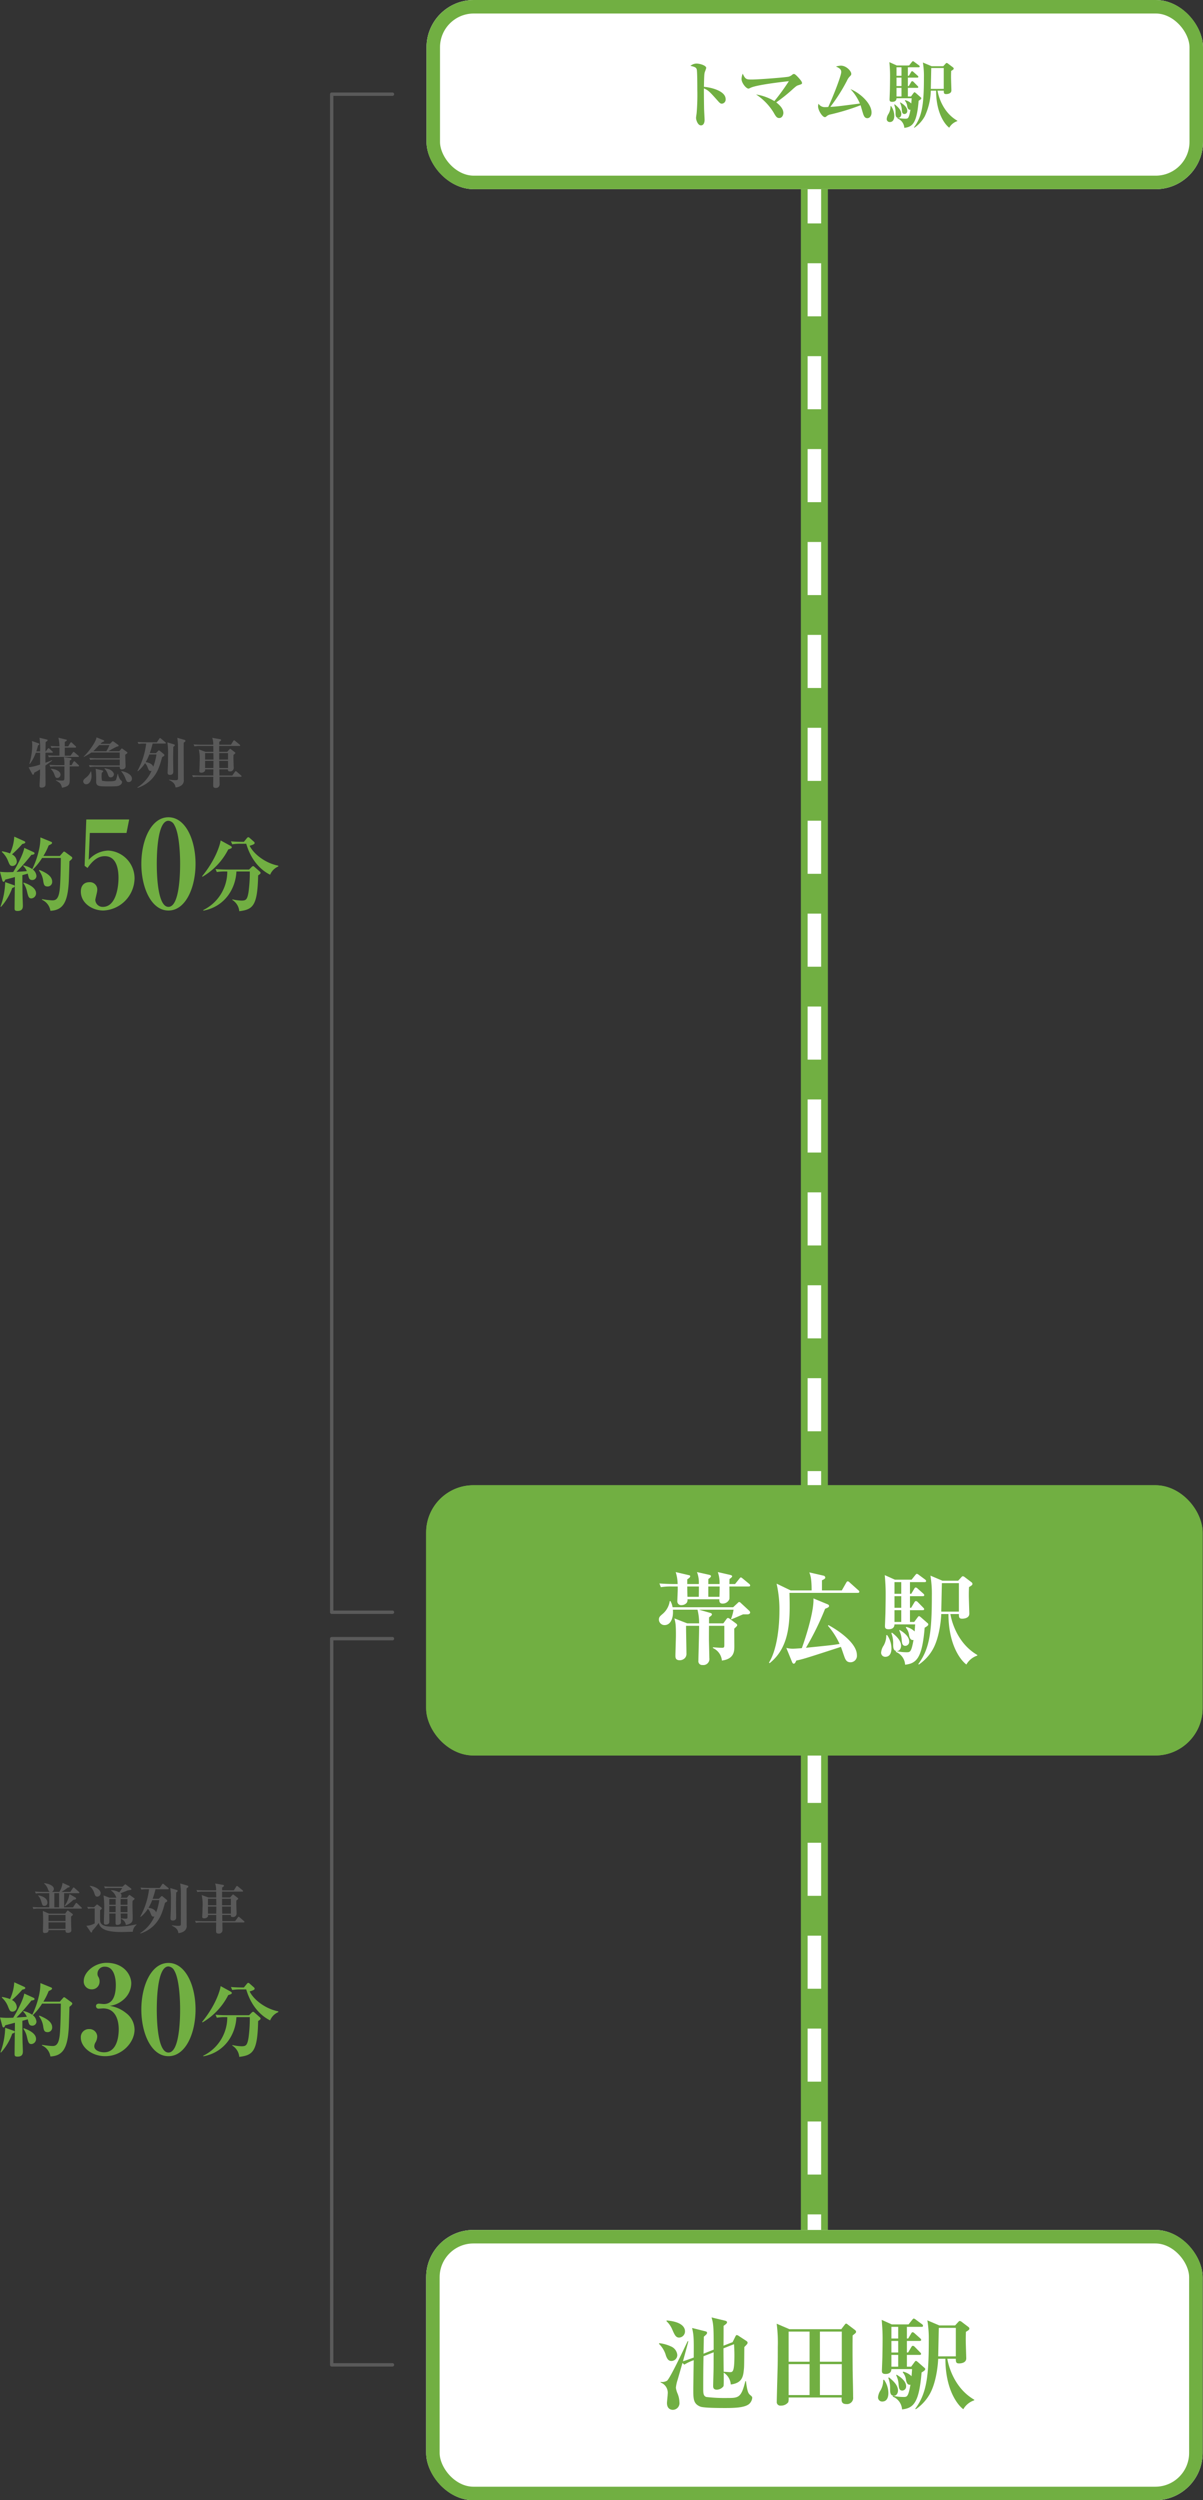 <svg xmlns="http://www.w3.org/2000/svg" width="356.334" height="740.096" viewBox="0 0 356.334 740.096">
  <rect x="0" y="0" width="356.334" height="740.096" fill="#333333" stroke="none"/>
  <g id="グループ_776" data-name="グループ 776" transform="translate(-1589.237 -130.17)">
    <g id="グループ_764" data-name="グループ 764">
      <line id="線_104" data-name="線 104" y2="660.346" transform="translate(1830.46 160.806)" fill="none" stroke="#71af42" stroke-miterlimit="10" stroke-width="8"/>
      <g id="グループ_763" data-name="グループ 763">
        <line id="線_105" data-name="線 105" y2="8" transform="translate(1830.46 160.806)" fill="none" stroke="#fff" stroke-miterlimit="10" stroke-width="4"/>
        <line id="線_106" data-name="線 106" y2="626.665" transform="translate(1830.46 180.593)" fill="none" stroke="#fff" stroke-miterlimit="10" stroke-width="4" stroke-dasharray="15.716 11.787"/>
        <line id="線_107" data-name="線 107" y2="8" transform="translate(1830.46 813.151)" fill="none" stroke="#fff" stroke-miterlimit="10" stroke-width="4"/>
      </g>
    </g>
    <g id="普通列車_約60分" data-name="普通列車 約60分" style="isolation: isolate">
      <g id="グループ_765" data-name="グループ 765" style="isolation: isolate">
        <path id="パス_1412" data-name="パス 1412" d="M1613.228,695.145H1600.87a7.759,7.759,0,0,0-1.728.112l-.256-.592c.752.063,1.52.1,2.272.1h2.673v-4.194h-2.24a8.97,8.97,0,0,0-1.745.113l-.256-.593c.752.064,1.52.1,2.289.1h2.112c-.3-.16-.384-.352-.576-.848a3.617,3.617,0,0,0-1.088-1.6v-.128c.848.048,2.865.577,2.865,1.712a.955.955,0,0,1-.592.865h2.224a6.359,6.359,0,0,0,.929-2.673l1.889.848c.128.064.224.144.224.273,0,.223-.192.239-.528.271a16.432,16.432,0,0,1-1.873,1.281h2.609l.737-1.1c.095-.144.16-.208.239-.208a.447.447,0,0,1,.272.16l1.265,1.121c.08.08.16.144.16.241,0,.175-.16.175-.24.175h-4.274v4.194h2.625l.737-1.1c.063-.1.143-.208.256-.208.1,0,.16.048.272.16l1.2,1.12c.08.081.16.145.16.241C1613.483,695.129,1613.323,695.145,1613.228,695.145Zm-10.853-.816c-.528,0-.561-.129-.944-1.377a3.94,3.94,0,0,0-.9-1.648l.08-.1c.737.177,2.673.625,2.673,2.178A.9.9,0,0,1,1602.375,694.329Zm7.907,3.169c.032,2.385.032,2.657.08,3.745,0,.08.016.257.016.337,0,.736-.9.736-1.057.736-.688,0-.688-.417-.672-.8h-5.042c.048.72-.592.848-1.1.848-.384,0-.544-.112-.544-.576s.048-2.466.048-2.882c0-1.424-.048-2.32-.08-3.073l1.824.8h4.8l.479-.689c.113-.16.193-.24.273-.24s.175.064.336.192l.912.7c.16.113.257.176.257.321C1610.811,697.05,1610.762,697.114,1610.282,697.5Zm-1.633-.48h-5.042v1.808h5.042Zm0,2.193h-5.042v1.921h5.042Zm-1.905-8.644h-1.408v4.194h1.408Zm4.242,1.969a18.742,18.742,0,0,1-2.481,1.937l-.128-.144a8.584,8.584,0,0,0,1.44-3.474l1.746.993c.095.064.223.16.223.3C1611.786,692.392,1611.515,692.44,1610.986,692.536Z" fill="#5a5a5a"/>
        <path id="パス_1413" data-name="パス 1413" d="M1628.571,702c-.512,0-2.8.08-3.265.08-4.771,0-6.387-.961-6.835-2.705a19.636,19.636,0,0,1-1.889,2.305c-.064.5-.176.544-.288.544s-.16-.064-.24-.193l-1.233-1.808a5.478,5.478,0,0,0,2.465-.7V695.1h-.464a7.069,7.069,0,0,0-1.472.112l-.273-.592c.736.08,1.7.1,2,.1l.721-.672c.048-.049.128-.129.176-.129a.451.451,0,0,1,.223.1l1.041.784c.113.1.144.143.144.24,0,.16-.08.272-.48.544-.016.273-.064,3.025.032,3.426.336,1.344,1.985,1.488,4.21,1.488a26.835,26.835,0,0,0,6.482-.7l.064.128A2.878,2.878,0,0,0,1628.571,702Zm-10.5-10.4c-.559,0-.672-.336-.912-1.057a4.421,4.421,0,0,0-1.328-2.033l.031-.111c1.249.1,3.186,1.007,3.186,2.176A1,1,0,0,1,1618.07,691.592Zm10.437,1.248c-.016.4-.032.593-.032,1.232s.064,3.362.064,3.906c0,1.216-.4,1.617-2.017,2.017a2.241,2.241,0,0,0-1.441-1.825l.032-.128c.225.017,1.137.08,1.3.08.576,0,.576-.1.576-.432v-1.1h-2.016c.015.336.08,2.432.08,2.64,0,.4-.448.737-1.089.737-.353,0-.5-.16-.5-.561,0-.448.015-2.417.015-2.816h-1.872c0,.4.032,2.144.016,2.5-.016.576-.544.784-1.04.784-.4,0-.576-.16-.576-.545,0-.672.1-3.649.1-4.257a28.877,28.877,0,0,0-.193-3.841l1.777.688h2.049c-.064-.08-.224-.5-.272-.576a3.364,3.364,0,0,0-1.345-1.537l.048-.113a5.077,5.077,0,0,1,2.4.641c.5-.7.561-.784.88-1.3h-3.377a9.058,9.058,0,0,0-1.728.113l-.273-.592c.977.095,2.114.095,2.289.095h3.154l.656-.592c.048-.048.112-.112.176-.112a.506.506,0,0,1,.24.128l1.393,1.057c.095.08.175.143.175.256,0,.192-.111.208-.992.336a1.544,1.544,0,0,0-.288.1c-.48.209-1.248.513-1.969.769a.9.9,0,0,1,.321.688.823.823,0,0,1-.273.641h1.858l.543-.656c.064-.08.128-.16.209-.16a.634.634,0,0,1,.24.111l1.184.833c.048.032.128.1.128.16C1629.115,692.376,1628.7,692.7,1628.507,692.84Zm-5.01-.544h-1.889v1.7h1.889Zm-1.889,2.081V696.2h1.872c0-.432.017-1.345.017-1.824Zm5.378-2.081h-2.033v1.7h2.033Zm0,2.081h-2.033c0,1.345,0,1.5.017,1.824h2.016Z" fill="#5a5a5a"/>
        <path id="パス_1414" data-name="パス 1414" d="M1638.984,689.415H1635.3c-.352,1.424-.688,2.368-.848,2.833h1.824l.624-.641c.129-.143.177-.175.273-.175a.437.437,0,0,1,.256.127l1.169.96a.443.443,0,0,1,.175.337c0,.176-.063.224-.656.56-.768,2.737-1.345,4.77-3.377,6.8a9.858,9.858,0,0,1-3.906,2.3l-.064-.129a11.014,11.014,0,0,0,4.21-4.929.565.565,0,0,1-.272.064c-.481,0-.608-.3-.912-1.1a3.2,3.2,0,0,0-.753-1.217,9.5,9.5,0,0,1-2.129,2.385l-.128-.08a21.937,21.937,0,0,0,2.594-8.1h-.529a8.073,8.073,0,0,0-1.729.111l-.271-.592c.976.081,2.112.1,2.289.1h3.409l.7-1.04c.08-.112.16-.208.256-.208.064,0,.112.032.272.16l1.28,1.057a.389.389,0,0,1,.161.239C1639.225,689.383,1639.081,689.415,1638.984,689.415Zm-4.673,3.217a14.221,14.221,0,0,1-1.073,2.273c1.761.24,2.161,1.088,2.241,1.361a16.629,16.629,0,0,0,.945-3.634Zm7.107-2.24c0,.5-.049,2.816-.049,3.1,0,.513.049,3.938.049,4.242,0,.24,0,.945-1.009.945-.528,0-.672-.273-.672-.609,0-.208.064-1.793.08-2.129.048-1.12.048-2.241.048-3.361a21.374,21.374,0,0,0-.192-3.522l1.856.561c.16.048.337.1.337.288C1641.866,690.023,1641.8,690.071,1641.418,690.392Zm3.089-1.249c-.032,1.745.015,9.4.015,10.948a1.793,1.793,0,0,1-.816,1.777,3.177,3.177,0,0,1-1.632.527c-.1-.864-.5-1.536-1.921-2.192l.033-.128a14.254,14.254,0,0,0,1.872.176c.656,0,.753-.16.753-.544,0-1.2.015-9.06,0-9.284a17.549,17.549,0,0,0-.208-2.721l2.112.608c.128.033.305.1.305.321C1645.02,688.774,1644.971,688.807,1644.507,689.143Z" fill="#5a5a5a"/>
        <path id="パス_1415" data-name="パス 1415" d="M1661.388,699.243h-6.276c0,.272.033,2.128.033,2.257a1.043,1.043,0,0,1-1.153,1.04c-.56,0-.752-.224-.752-.7,0-.673.016-1.889.031-2.593H1649a8.056,8.056,0,0,0-1.728.111l-.256-.591c.976.08,2.1.095,2.272.095h3.985l.017-1.824h-2.449c.015.319.015.4-.112.576a1.359,1.359,0,0,1-.976.416c-.48,0-.625-.192-.625-.448,0-.064.017-.144.017-.225.047-.752.08-2.128.08-2.528a13.713,13.713,0,0,0-.241-3.7l1.985.721h2.321l-.017-1.729h-3.857a9.3,9.3,0,0,0-1.728.112l-.256-.592c.96.1,2.1.1,2.272.1h3.554a5.75,5.75,0,0,0-.3-2.032l2.3.4c.128.016.32.081.32.272a.3.3,0,0,1-.144.24,3.372,3.372,0,0,0-.4.3v.815h3.474l.673-1.088c.015-.032.143-.208.256-.208.08,0,.143.033.288.161l1.344,1.1a.344.344,0,0,1,.161.256c0,.143-.129.16-.241.16h-5.97v1.729h2.369l.656-.721c.063-.079.16-.176.224-.176a.455.455,0,0,1,.208.112l1.2.929c.08.064.128.1.128.208s-.065.16-.544.544c-.017.32-.017.656-.017,1.185,0,.416.08,2.657.08,2.7a1.031,1.031,0,0,1-1.136,1.008c-.592,0-.592-.3-.577-.608h-2.545l.033,1.824h3.794l.784-1.088c.1-.128.16-.209.256-.209s.223.129.288.177l1.264,1.088c.08.08.161.145.161.24C1661.644,699.211,1661.5,699.243,1661.388,699.243Zm-8.1-7.012h-2.449v1.921h2.481Zm-2.449,2.306v2.112h2.449l.032-2.112Zm6.787-2.306h-2.609v1.921h2.609Zm0,2.306h-2.609l.047,2.112h2.562Z" fill="#5a5a5a"/>
      </g>
      <g id="グループ_766" data-name="グループ 766" style="isolation: isolate">
        <path id="パス_1416" data-name="パス 1416" d="M1609.807,724.226c-.024.936-.144,5.137-.192,6-.312,6-1.608,8.5-5.449,8.69a4.252,4.252,0,0,0-2.5-3.265l.048-.192a21.063,21.063,0,0,0,3,.36c.815,0,1.824-.095,2.183-2.976.265-2.016.336-7.248.361-9.576h-5.545a17.8,17.8,0,0,1-2.76,3.431,2.637,2.637,0,0,1,1.08,1.9,1.209,1.209,0,0,1-1.248,1.2c-.792,0-.96-.5-1.1-.985-.048-.143-.192-.767-.24-.912-.24.1-1.344.385-1.585.456,0,1.153.025,5.4.049,5.9,0,.48.1,2.616.1,3.049,0,.624,0,1.656-1.584,1.656-.841,0-.864-.361-.864-.769,0-1.464.095-7.944.095-9.264-1.895.5-2.424.648-2.856.744-.119.312-.264.648-.527.648-.217,0-.313-.312-.361-.456l-.672-2.5c.72.071,1.441.119,2.16.119.48,0,1.224-.023,1.752-.048,1.464-2.351,3.121-5.784,3.265-7.152l2.688,1.224c.264.12.36.24.36.384,0,.264-.312.409-.936.456a52.823,52.823,0,0,1-4.417,5.04c.481-.023,2.641-.191,3.073-.215a4.359,4.359,0,0,0-1.1-1.561l.119-.143a7.389,7.389,0,0,1,2.593,1.1,25.342,25.342,0,0,0,1.944-5.519,15.324,15.324,0,0,0,.456-3.866l3.121,1.273c.192.072.335.168.335.36,0,.24-.288.408-1.007.744a18.312,18.312,0,0,1-1.561,3.12h4.872l.912-1.032c.193-.24.241-.264.385-.264a.741.741,0,0,1,.336.168l1.8,1.32a.567.567,0,0,1,.264.408C1610.647,723.578,1610.095,723.986,1609.807,724.226Zm-16.946,7.921a16.9,16.9,0,0,1-3.312,5.592l-.168-.071a22.534,22.534,0,0,0,1.392-7.249l2.449.864c.12.048.383.12.383.336C1593.6,731.883,1593.294,732.027,1592.861,732.147Zm2.977-13.009a32.542,32.542,0,0,1-3.049,3.072,2.484,2.484,0,0,1,1.417,2.016,1.3,1.3,0,0,1-1.249,1.417c-.743,0-.863-.313-1.368-1.561a6.9,6.9,0,0,0-1.823-2.616l.095-.168a12.452,12.452,0,0,1,2.353.624,13.61,13.61,0,0,0,1.248-4.968l2.952,1.344c.144.072.312.168.312.336C1596.726,718.946,1596.317,719.018,1595.838,719.138Zm2.688,16.1c-.793,0-.936-.576-1.3-2.088a6.519,6.519,0,0,0-1.08-2.448l.121-.145c1.224.409,3.648,1.417,3.648,3.169A1.5,1.5,0,0,1,1598.526,735.243Zm4.777-3.528c-.961,0-1.08-.576-1.248-1.536a6.5,6.5,0,0,0-1.273-3.193l.12-.168c1.968.792,3.792,1.825,3.792,3.481A1.344,1.344,0,0,1,1603.3,731.715Z" fill="#71af42"/>
      </g>
      <g id="グループ_767" data-name="グループ 767" style="isolation: isolate">
        <path id="パス_1417" data-name="パス 1417" d="M1620.412,738.831c-4.212,0-7.235-2.844-7.235-5.471a2.38,2.38,0,0,1,2.483-2.555,2.284,2.284,0,0,1,2.376,2.123,3.77,3.77,0,0,1-.432,1.692,2.3,2.3,0,0,0-.431,1.3c0,1.187,1.619,1.764,2.879,1.764,4.176,0,4.355-5.472,4.355-6.839,0-2.088-.611-6.156-4.643-6.156-.18,0-1.043.072-1.26.072a.738.738,0,0,1-.827-.756c0-.468.323-.72.863-.72.216,0,1.224.109,1.44.109,2.988,0,3.564-3.1,3.564-5.724,0-1.476-.36-5.327-3.2-5.327a2.06,2.06,0,0,0-2.232,2.124,1.535,1.535,0,0,0,.252.863,2.39,2.39,0,0,1,.361,1.368,2.247,2.247,0,0,1-2.34,2.34,2.306,2.306,0,0,1-2.34-2.484c0-2.592,3.2-5.364,6.767-5.364,4.967,0,7.307,3.42,7.307,6.12a6.484,6.484,0,0,1-2.483,4.931,7.506,7.506,0,0,1-3.924,1.693,9.967,9.967,0,0,1,4.859,2.123,6.167,6.167,0,0,1,2.52,4.931C1629.087,734.727,1625.451,738.831,1620.412,738.831Z" fill="#71af42"/>
        <path id="パス_1418" data-name="パス 1418" d="M1639.132,738.831c-5.075,0-8.028-6.73-8.028-13.822,0-7.019,2.917-13.786,8.028-13.786,5.039,0,8.027,6.623,8.027,13.786C1647.159,732.028,1644.243,738.831,1639.132,738.831Zm1.764-25.269a2.149,2.149,0,0,0-1.764-1.295c-3.239,0-3.455,9.646-3.455,12.742s.216,12.743,3.455,12.743,3.456-9.648,3.456-12.743C1642.588,724.037,1642.588,716.478,1640.9,713.562Z" fill="#71af42"/>
      </g>
      <g id="グループ_768" data-name="グループ 768" style="isolation: isolate">
        <path id="パス_1419" data-name="パス 1419" d="M1656.846,720.746a19.684,19.684,0,0,1-7.633,8.089l-.12-.145c4.032-4.92,5.329-9.312,5.5-10.608l2.975,1.632c.241.144.337.263.337.432C1657.9,720.362,1657.662,720.506,1656.846,720.746Zm8.856,7.681c-.191,9.024-1.536,10.1-5.592,10.609a4.364,4.364,0,0,0-2.064-3.337l.024-.168a14.243,14.243,0,0,0,2.664.361c1.344,0,1.728-.241,2.113-2.473a42.742,42.742,0,0,0,.383-6.145h-3.96c-.24,5.137-3.48,10.417-9.792,11.593l-.049-.168a12.651,12.651,0,0,0,7.129-11.425h-.5a14.04,14.04,0,0,0-2.592.168l-.385-.887c1.465.143,3.145.143,3.408.143h6.53l.744-.744a.7.7,0,0,1,.456-.264c.143,0,.216.073.384.216l1.559,1.368c.193.168.265.288.265.433S1666.351,728.018,1665.7,728.427Zm3.553-.193c-1.9-.912-5.4-3.408-7.081-9.168h-1.56a13.972,13.972,0,0,0-2.593.168l-.383-.888c1.464.144,3.144.144,3.408.144h.433l.863-1.056c.144-.168.288-.312.432-.312a.826.826,0,0,1,.456.264l1.2,1.055a.626.626,0,0,1,.24.409c0,.384-.841.624-1.488.816,1.343,2.688,4.967,5.232,8.472,5.881l.024.239A4.5,4.5,0,0,0,1669.255,728.234Z" fill="#71af42"/>
      </g>
    </g>
    <g id="普通列車_約60分-2" data-name="普通列車 約60分-2" style="isolation: isolate">
      <g id="グループ_769" data-name="グループ 769" style="isolation: isolate">
        <path id="パス_1420" data-name="パス 1420" d="M1604.646,352.987h-1.937c-.017.992-.017,1.985-.017,2.961.849-.3,1.473-.544,1.954-.768l.047.128c-.288.256-1.713,1.264-2,1.472,0,.864.033,4.674.033,5.443,0,.352,0,1.088-1.2,1.088-.576,0-.576-.384-.576-.56,0-.145.144-3.233.144-3.442V357.9a12.368,12.368,0,0,1-1.7.976c-.048.337-.193.625-.369.625a.355.355,0,0,1-.24-.193l-1.072-2a16.874,16.874,0,0,0,3.393-.817c.016-1.168.016-2.337.016-3.505h-1.28a12.033,12.033,0,0,1-1.778,3.329l-.128-.048a19.851,19.851,0,0,0,.849-5.442,7.116,7.116,0,0,0-.1-1.312l1.937.688c.192.064.256.111.256.24,0,.176-.144.256-.384.368a16.379,16.379,0,0,1-.513,1.792h1.137a23.51,23.51,0,0,0-.176-4.049l2.08.512c.257.065.321.1.321.208,0,.208-.321.384-.592.544-.017.449-.032,2.4-.048,2.785h.08l.576-.767c.08-.1.16-.192.24-.192a.526.526,0,0,1,.289.16l.832.768c.112.112.16.159.16.256C1604.886,352.971,1604.758,352.987,1604.646,352.987Zm7.714,1.248h-6.915a9.189,9.189,0,0,0-1.728.113l-.256-.593c.977.1,1.889.1,2.064.1h1.313c0-.368.016-2.048.016-2.384h-.64a9.439,9.439,0,0,0-1.729.111l-.256-.592c.96.08,2.049.1,2.241.1h.384a12.065,12.065,0,0,0-.32-2.545l2.257.544c.145.032.24.064.24.192,0,.176-.192.273-.608.5v1.313h1.024l.609-.992c.048-.08.143-.208.24-.208s.24.128.288.176l1.057.992c.111.112.143.16.143.24,0,.16-.143.177-.24.177h-3.121v2.384h1.7l.656-.912c.112-.16.176-.209.256-.209s.16.065.288.161l1.105.928c.128.1.176.176.176.256C1612.6,354.22,1612.457,354.235,1612.36,354.235Zm.065,2.8h-2.545c-.017.64,0,3.505,0,4.1,0,1.2-.192,1.808-2.257,2.224-.433-1.3-.465-1.377-1.825-2.145V361.1a14.785,14.785,0,0,0,1.889.128c.543,0,.592-.224.608-.528.032-.384.032-.721.016-3.665h-2.449a9.709,9.709,0,0,0-1.729.1l-.256-.576c.961.08,2.1.1,2.273.1h2.161a10.266,10.266,0,0,0-.161-2.369l1.906.273c.16.015.336.112.336.288,0,.192-.176.3-.5.448,0,.112-.016.912-.016,1.36h.559l.545-.944c.048-.08.144-.208.24-.208a.484.484,0,0,1,.289.176l.975.913c.128.128.177.191.177.271C1612.665,357.005,1612.537,357.037,1612.425,357.037Zm-6.227,3.425c-.465,0-.544-.208-.864-1.04a3.869,3.869,0,0,0-1.009-1.585l.032-.112c.945.064,2.8.544,2.8,1.76A.988.988,0,0,1,1606.2,360.462Z" fill="#5a5a5a"/>
        <path id="パス_1421" data-name="パス 1421" d="M1614.755,362.318a.85.85,0,0,1-.864-.815c0-.5.352-.785.976-1.281a3.972,3.972,0,0,0,1.233-1.681h.128a8.626,8.626,0,0,1,.127,1.345C1616.355,361.055,1615.812,362.318,1614.755,362.318Zm12.085-9.107c-.352.256-.432.32-.512.385.016.447.1,3.041.1,3.409,0,.912-1.009.912-1.1.912-.608,0-.624-.368-.624-.784h-7.123a8.141,8.141,0,0,0-1.745.112l-.256-.593c.977.08,2.1.1,2.289.1h6.835V355H1617.7a9.671,9.671,0,0,0-1.728.1l-.273-.577c.977.08,2.114.1,2.289.1h6.707v-1.7h-8.372c-1.04.673-1.744,1.041-2.24,1.312l-.064-.08c1.344-1.3,3.617-4.225,3.809-5.714l2.017.817c.049.015.257.1.257.271,0,.145-.433.305-.673.385l-.432.432h2.816l.545-.544c.144-.145.208-.208.3-.208a1.219,1.219,0,0,1,.353.175l1.184.865a.336.336,0,0,1,.176.272c0,.16-.176.208-.576.3a27.047,27.047,0,0,0-2.449,1.329h3.233l.48-.576c.144-.177.192-.24.256-.24a.611.611,0,0,1,.256.128l1.217.879c.063.049.192.145.192.273C1626.984,353.067,1626.872,353.179,1626.84,353.211Zm-8.211-2.481c-.208.208-1.2,1.248-1.425,1.489a3.776,3.776,0,0,1-.352.32h3.889a12.708,12.708,0,0,0,.913-1.809Zm5.938,11.973c-.368.176-.656.256-3.089.256-3.009,0-3.762,0-3.762-1.488a28.252,28.252,0,0,0-.144-3.73l1.873.448c.176.048.352.144.352.256,0,.1-.032.144-.416.5-.016.208-.048.481-.048.832a5.564,5.564,0,0,0,.128,1.49,8.316,8.316,0,0,0,2.161.175c.736,0,1.713,0,1.969-.416a11.952,11.952,0,0,0,.48-1.777h.112a4.487,4.487,0,0,0,.688,1.73c.464.431.513.463.513.607C1625.384,361.791,1625.384,362.318,1624.567,362.7Zm-2.513-2.417c-.56,0-.7-.4-.9-.992a4.244,4.244,0,0,0-.975-1.617l.063-.113c.145.049.256.065,1.2.3.769.208,1.537.96,1.537,1.473A.941.941,0,0,1,1622.054,360.286Zm5.33,1.393c-.544,0-.624-.193-.96-.977a6.5,6.5,0,0,0-1.28-2.193l.031-.08c.833.08,3.138.816,3.138,2.225A.946.946,0,0,1,1627.384,361.679Z" fill="#5a5a5a"/>
        <path id="パス_1422" data-name="パス 1422" d="M1638.134,350.282h-3.682a29.478,29.478,0,0,1-.848,2.833h1.825l.624-.64c.129-.144.176-.176.272-.176a.43.43,0,0,1,.256.128l1.169.96a.441.441,0,0,1,.176.337c0,.175-.064.223-.656.559-.769,2.737-1.345,4.771-3.377,6.8a9.883,9.883,0,0,1-3.907,2.306l-.063-.129a11.029,11.029,0,0,0,4.21-4.93.573.573,0,0,1-.273.064c-.48,0-.608-.3-.912-1.1a3.206,3.206,0,0,0-.753-1.217,9.494,9.494,0,0,1-2.129,2.385l-.128-.08a21.937,21.937,0,0,0,2.594-8.1H1632a8.084,8.084,0,0,0-1.73.111L1630,349.8c.976.08,2.112.1,2.289.1h3.409l.7-1.04c.08-.112.16-.208.256-.208.065,0,.112.033.273.16l1.28,1.057a.387.387,0,0,1,.16.239C1638.374,350.25,1638.23,350.282,1638.134,350.282Zm-4.674,3.217a14.186,14.186,0,0,1-1.072,2.273c1.76.241,2.161,1.088,2.241,1.361a16.621,16.621,0,0,0,.944-3.634Zm7.107-2.24c0,.5-.048,2.816-.048,3.1,0,.513.048,3.938.048,4.242,0,.241,0,.945-1.008.945-.529,0-.672-.273-.672-.609,0-.208.063-1.793.08-2.129.048-1.12.048-2.241.048-3.361a21.249,21.249,0,0,0-.193-3.521l1.857.56c.16.048.337.1.337.288C1641.016,350.891,1640.951,350.938,1640.567,351.259Zm3.089-1.249c-.032,1.745.016,9.395.016,10.948a1.793,1.793,0,0,1-.817,1.777,3.165,3.165,0,0,1-1.631.528c-.1-.865-.5-1.537-1.921-2.193l.032-.128a14.254,14.254,0,0,0,1.872.176c.656,0,.753-.16.753-.544,0-1.2.016-9.059,0-9.284a17.28,17.28,0,0,0-.208-2.721l2.112.609c.128.032.3.1.3.32C1644.169,349.642,1644.12,349.674,1643.656,350.01Z" fill="#5a5a5a"/>
        <path id="パス_1423" data-name="パス 1423" d="M1660.537,360.11h-6.275c0,.272.032,2.128.032,2.257a1.042,1.042,0,0,1-1.152,1.04c-.561,0-.752-.223-.752-.7,0-.673.015-1.889.031-2.593h-4.274a8.043,8.043,0,0,0-1.728.112l-.256-.592c.977.08,2.1.1,2.273.1h3.985l.017-1.825h-2.45c.016.32.016.4-.112.576a1.356,1.356,0,0,1-.976.416c-.48,0-.625-.192-.625-.448,0-.064.017-.144.017-.224.048-.752.08-2.129.08-2.529a13.729,13.729,0,0,0-.24-3.7l1.984.721h2.322l-.017-1.729h-3.858a9.183,9.183,0,0,0-1.728.113l-.256-.593c.96.1,2.1.1,2.273.1h3.553a5.75,5.75,0,0,0-.3-2.032l2.3.4c.128.015.321.08.321.271a.3.3,0,0,1-.145.24,3.245,3.245,0,0,0-.4.305v.815h3.473l.673-1.087c.016-.033.144-.208.256-.208.08,0,.144.032.288.16l1.345,1.1a.343.343,0,0,1,.16.256c0,.144-.129.16-.24.16h-5.971v1.729h2.369l.656-.721c.064-.079.161-.176.224-.176a.444.444,0,0,1,.208.113l1.2.928c.08.064.128.1.128.208s-.064.16-.544.544c-.016.321-.016.657-.016,1.185,0,.416.08,2.657.08,2.705a1.031,1.031,0,0,1-1.137,1.008c-.592,0-.592-.3-.576-.608h-2.545l.032,1.825h3.794l.784-1.088c.1-.129.16-.209.256-.209s.224.129.288.176l1.265,1.088c.08.08.16.145.16.241C1660.793,360.078,1660.648,360.11,1660.537,360.11Zm-8.1-7.011h-2.45v1.92h2.482Zm-2.45,2.3v2.113h2.45l.032-2.113Zm6.787-2.3h-2.609v1.92h2.609Zm0,2.3h-2.609l.048,2.113h2.561Z" fill="#5a5a5a"/>
      </g>
      <g id="グループ_770" data-name="グループ 770" style="isolation: isolate">
        <path id="パス_1424" data-name="パス 1424" d="M1609.807,385.094c-.024.935-.144,5.136-.192,6-.312,6-1.608,8.5-5.449,8.689a4.254,4.254,0,0,0-2.5-3.265l.048-.192a21.059,21.059,0,0,0,3,.36c.815,0,1.824-.1,2.183-2.976.265-2.016.336-7.248.361-9.576h-5.545a17.8,17.8,0,0,1-2.76,3.431,2.637,2.637,0,0,1,1.08,1.9,1.209,1.209,0,0,1-1.248,1.2c-.792,0-.96-.5-1.1-.984-.048-.144-.192-.768-.24-.912-.24.1-1.344.384-1.585.456,0,1.152.025,5.4.049,5.9,0,.48.1,2.616.1,3.049,0,.624,0,1.656-1.584,1.656-.841,0-.864-.36-.864-.769,0-1.463.095-7.944.095-9.264-1.895.5-2.424.648-2.856.744-.119.312-.264.648-.527.648-.217,0-.313-.312-.361-.456l-.672-2.5c.72.071,1.441.119,2.16.119.48,0,1.224-.023,1.752-.048,1.464-2.351,3.121-5.784,3.265-7.152l2.688,1.224c.264.12.36.24.36.385,0,.263-.312.408-.936.456a52.948,52.948,0,0,1-4.417,5.04c.481-.024,2.641-.192,3.073-.216a4.358,4.358,0,0,0-1.1-1.561l.119-.143a7.389,7.389,0,0,1,2.593,1.1,25.342,25.342,0,0,0,1.944-5.519,15.323,15.323,0,0,0,.456-3.866l3.121,1.273c.192.072.335.168.335.36,0,.241-.288.408-1.007.744a18.351,18.351,0,0,1-1.561,3.121h4.872l.912-1.033c.193-.24.241-.263.385-.263a.732.732,0,0,1,.336.168l1.8,1.319a.567.567,0,0,1,.264.408C1610.647,384.445,1610.095,384.853,1609.807,385.094Zm-16.946,7.921a16.91,16.91,0,0,1-3.312,5.591l-.168-.071a22.534,22.534,0,0,0,1.392-7.249l2.449.864c.12.048.383.12.383.336C1593.6,392.75,1593.294,392.894,1592.861,393.015Zm2.977-13.01a32.422,32.422,0,0,1-3.049,3.072,2.486,2.486,0,0,1,1.417,2.017,1.3,1.3,0,0,1-1.249,1.416c-.743,0-.863-.313-1.368-1.561a6.9,6.9,0,0,0-1.823-2.616l.095-.168a12.445,12.445,0,0,1,2.353.624,13.606,13.606,0,0,0,1.248-4.968l2.952,1.344c.144.072.312.168.312.336C1596.726,379.813,1596.317,379.885,1595.838,380.005Zm2.688,16.1c-.793,0-.936-.576-1.3-2.088a6.519,6.519,0,0,0-1.08-2.448l.121-.144c1.224.408,3.648,1.417,3.648,3.169A1.5,1.5,0,0,1,1598.526,396.11Zm4.777-3.528c-.961,0-1.08-.576-1.248-1.536a6.508,6.508,0,0,0-1.273-3.193l.12-.168c1.968.792,3.792,1.825,3.792,3.481A1.343,1.343,0,0,1,1603.3,392.582Z" fill="#71af42"/>
      </g>
      <g id="グループ_771" data-name="グループ 771" style="isolation: isolate">
        <path id="パス_1425" data-name="パス 1425" d="M1615.841,376.733l-.324,7.955a8.075,8.075,0,0,1,5.8-2.735,8.223,8.223,0,0,1,7.775,8.315,9.672,9.672,0,0,1-9.251,9.43c-3.239,0-6.659-2.159-6.659-5.615,0-1.8,1.008-2.772,2.519-2.772a2.172,2.172,0,0,1,2.34,2.413c0,.5-.576,2.519-.576,2.843a2.166,2.166,0,0,0,2.232,2.052c3.852,0,4.644-5.724,4.644-8.6,0-2.2-.433-6.408-4.032-6.408-1.044,0-2.915.216-5.148,3.493l-.863-.649.5-13.714H1627.5l-.792,3.995Z" fill="#71af42"/>
        <path id="パス_1426" data-name="パス 1426" d="M1639.132,399.7c-5.075,0-8.028-6.73-8.028-13.822,0-7.019,2.917-13.786,8.028-13.786,5.039,0,8.027,6.623,8.027,13.786C1647.159,392.895,1644.243,399.7,1639.132,399.7Zm1.764-25.268a2.148,2.148,0,0,0-1.764-1.3c-3.239,0-3.455,9.646-3.455,12.742s.216,12.743,3.455,12.743,3.456-9.647,3.456-12.743C1642.588,384.9,1642.588,377.346,1640.9,374.43Z" fill="#71af42"/>
      </g>
      <g id="グループ_772" data-name="グループ 772" style="isolation: isolate">
        <path id="パス_1427" data-name="パス 1427" d="M1656.846,381.613a19.684,19.684,0,0,1-7.633,8.089l-.12-.144c4.032-4.92,5.329-9.313,5.5-10.609l2.975,1.632c.241.145.337.264.337.433C1657.9,381.229,1657.662,381.373,1656.846,381.613Zm8.856,7.681c-.191,9.024-1.536,10.1-5.592,10.609a4.364,4.364,0,0,0-2.064-3.337l.024-.168a14.24,14.24,0,0,0,2.664.361c1.344,0,1.728-.241,2.113-2.473a42.737,42.737,0,0,0,.383-6.144h-3.96c-.24,5.136-3.48,10.417-9.792,11.592l-.049-.168a12.648,12.648,0,0,0,7.129-11.424h-.5a14.073,14.073,0,0,0-2.592.167l-.385-.887c1.465.143,3.145.143,3.408.143h6.53l.744-.744a.7.7,0,0,1,.456-.263c.143,0,.216.072.384.215l1.559,1.369c.193.167.265.288.265.432S1666.351,388.886,1665.7,389.294Zm3.553-.193c-1.9-.912-5.4-3.408-7.081-9.167h-1.56a14,14,0,0,0-2.593.167l-.383-.888c1.464.144,3.144.144,3.408.144h.433l.863-1.056c.144-.168.288-.312.432-.312a.826.826,0,0,1,.456.264l1.2,1.056a.622.622,0,0,1,.24.408c0,.384-.841.624-1.488.816,1.343,2.689,4.967,5.233,8.472,5.881l.024.239A4.5,4.5,0,0,0,1669.255,389.1Z" fill="#71af42"/>
      </g>
    </g>
    <g id="グループ_20" data-name="グループ 20">
      <g id="長方形_46-2" data-name="長方形 46-2">
        <rect id="長方形_428" data-name="長方形 428" width="230" height="56" rx="14" transform="translate(1715.571 130.17)" fill="#fff"/>
        <rect id="長方形_429" data-name="長方形 429" width="226" height="52" rx="12" transform="translate(1717.571 132.17)" fill="none" stroke="#71af42" stroke-width="4"/>
      </g>
      <g id="_臨_原生花園駅" data-name=" 臨 原生花園駅" style="isolation: isolate">
        <g id="グループ_773" data-name="グループ 773" style="isolation: isolate">
          <path id="パス_1428" data-name="パス 1428" d="M1803.022,160.865c-.242,0-.505-.11-.923-.572-2.75-3.08-3.015-3.366-4.357-3.96-.022.594,0,3.256.044,5.765,0,.572.154,3.08.154,3.586s-.154,1.606-1.079,1.606c-.945,0-1.452-1.628-1.452-2.2,0-.264.044-.4.177-1.475a64.821,64.821,0,0,0,.2-6.931c0-.923,0-5.324-.176-5.984-.175-.616-.769-.793-1.87-1.034a2.96,2.96,0,0,1,1.761-.683c1.122,0,2.926.6,2.926,1.3a11.346,11.346,0,0,1-.418,1.21c-.132.462-.2.726-.264,4.378,2.443.2,6.425,1.32,6.425,3.631A1.219,1.219,0,0,1,1803.022,160.865Z" fill="#71af42"/>
          <path id="パス_1429" data-name="パス 1429" d="M1825.683,155.408c-.44.132-.55.221-1.5,1.034a45.923,45.923,0,0,1-5.017,4.028c.924.748,2.112,1.8,2.112,3.168,0,.33-.242,1.474-1.232,1.474-.726,0-1.012-.484-1.7-1.694a17.133,17.133,0,0,0-5.148-5.281,14.888,14.888,0,0,1,5.413,1.958,62.344,62.344,0,0,0,4.29-5.9c-1.935.22-9.593,1.078-11.375,1.981-.44.219-.484.219-.6.219-.681,0-2.045-1.672-2.045-2.838a4.577,4.577,0,0,1,.351-1.584c.771,1.628,1.034,1.738,2.6,1.738,2.266,0,10.452-.66,11.067-.858a2.8,2.8,0,0,0,.99-.55.869.869,0,0,1,.529-.242c.352,0,1.1.836,1.518,1.3.308.352.858.99.858,1.342C1826.805,155.034,1826.761,155.057,1825.683,155.408Z" fill="#71af42"/>
          <path id="パス_1430" data-name="パス 1430" d="M1846.143,165.156c-.792,0-1.056-.682-1.342-1.606-.111-.353-.55-1.893-.66-2.223a66.252,66.252,0,0,1-8.868,2.707,2.406,2.406,0,0,0-1.166.527c-.242.221-.352.287-.528.287-.748,0-2.024-2-2.024-3.191a2.707,2.707,0,0,1,.132-.792,2.147,2.147,0,0,0,1.98,1.013,7.355,7.355,0,0,0,.9-.045c1.672-3.586,3.851-9.329,3.851-10.341,0-.792-.506-1.144-1.563-1.629a5.749,5.749,0,0,1,1.453-.263c1.606,0,3.081,1.606,3.081,2.42,0,.33-.045.374-.551.9a4.127,4.127,0,0,0-.726,1.144,52.077,52.077,0,0,1-4.928,7.745c1.958-.11,2.376-.175,8.756-.99a14.353,14.353,0,0,0-2.794-4.268c2.706,1.055,6.249,4.18,6.249,6.93C1847.4,164.474,1846.847,165.156,1846.143,165.156Z" fill="#71af42"/>
          <path id="パス_1431" data-name="パス 1431" d="M1852.807,166.3a.885.885,0,0,1-.924-.924,3.234,3.234,0,0,1,.55-1.519,4.428,4.428,0,0,0,.572-2.244l.176-.044a5.056,5.056,0,0,1,.946,2.9C1854.127,164.738,1854.127,166.3,1852.807,166.3Zm8.537-6.315c-.55,6.645-1.782,7.745-4.247,8.032a3.191,3.191,0,0,0-2.046-2.795l.088-.176a10.014,10.014,0,0,0,2.266.263c.77,0,1.034,0,1.519-2.662-.7.132-.881-.616-.969-1.034a3.021,3.021,0,0,0-.7-1.65l.088-.154a3.976,3.976,0,0,1,1.826.99c.044-.594.088-1.122.11-1.54h-4.488c-.022.7-.463,1.056-1.276,1.056-.771,0-.792-.374-.792-.748,0-.11.109-2.619.109-3.1.023-1.277.044-2.574.044-3.873,0-.858-.021-2.069-.2-4.027l2.2.991h3.63l.814-1.012c.088-.11.22-.265.33-.265a1.107,1.107,0,0,1,.441.242l1.342.991c.175.131.219.219.219.351,0,.2-.175.221-.33.221h-3.168v2.53h.286l.638-1.078c.067-.11.154-.286.33-.286a.747.747,0,0,1,.418.242l1.189,1.056c.132.132.242.22.242.352,0,.22-.2.243-.353.243h-2.75v2.507h.264l.7-1.188c.067-.11.177-.264.33-.264a.65.65,0,0,1,.4.22l1.166,1.188c.154.155.219.22.219.353,0,.2-.2.22-.33.22h-2.75v2.552h.924l.748-1.012c.067-.088.177-.243.286-.243.132,0,.221.088.462.287l1.408,1.232a.345.345,0,0,1,.155.286C1862.136,159.523,1861.651,159.809,1861.344,159.985Zm-6.007,5.061c-.836,0-.836-.836-.836-1.475a6.175,6.175,0,0,0-.4-2.42l.155-.088c1.342,1.056,1.958,1.937,1.958,2.838C1856.217,164.5,1855.887,165.046,1855.337,165.046Zm.924-14.962h-1.474v2.53h1.474Zm0,3.059h-1.474v2.507h1.474Zm0,3.036h-1.474v2.552h1.474Zm.9,7.745c-.682,0-.748-.573-.814-1.343a5.149,5.149,0,0,0-.528-2l.088-.109c.572.329,2.069,1.275,2.069,2.486A.872.872,0,0,1,1857.163,163.924Zm13.246,4.049c-1.5-1.122-3.894-4.622-3.894-10.958h-1.563a19.386,19.386,0,0,1-1.76,7.525,9.831,9.831,0,0,1-3.1,3.433l-.133-.088c2.421-3.28,2.949-6.756,2.949-14.831a24.248,24.248,0,0,0-.308-4.378l2.6,1.1h3.433l.7-.769c.088-.088.176-.2.308-.2a.792.792,0,0,1,.418.2l1.452,1.1a.5.5,0,0,1,.22.353c0,.242-.22.4-.748.7-.022.4-.043.99-.043,1.8,0,.638.109,3.718.109,3.961,0,1.1-1.408,1.1-1.562,1.1-.66,0-.7-.308-.7-1.012h-1.848c.131.792,1.144,6.161,5.852,8.889v.132A4.252,4.252,0,0,0,1870.409,167.973Zm-1.628-17.669h-3.7c-.021.88-.109,5.214-.132,6.182h3.829Z" fill="#71af42"/>
        </g>
      </g>
    </g>
    <g id="グループ_23" data-name="グループ 23">
      <g id="長方形_46" data-name="長方形 46">
        <rect id="長方形_430" data-name="長方形 430" width="230" height="80" rx="14" transform="translate(1715.46 790.267)" fill="#fff"/>
        <rect id="長方形_431" data-name="長方形 431" width="226" height="76" rx="12" transform="translate(1717.46 792.267)" fill="none" stroke="#71af42" stroke-width="4"/>
      </g>
      <g id="知床斜里駅" style="isolation: isolate">
        <g id="グループ_774" data-name="グループ 774" style="isolation: isolate">
          <path id="パス_1432" data-name="パス 1432" d="M1788.146,829.058c-.9,0-1.259-.57-1.65-1.56a7.605,7.605,0,0,0-2.069-3.51l.09-.21a11.255,11.255,0,0,1,3.509.99,3.041,3.041,0,0,1,1.83,2.49A1.768,1.768,0,0,1,1788.146,829.058Zm22.95,12.75c-1.26,1.019-3.991,1.169-6.96,1.169-1.531,0-6.419,0-7.47-.419-2.07-.84-2.07-2.281-2.07-5.19,0-.69.06-3.931.06-4.71,0-.24.061-3.24.061-3.84a14.536,14.536,0,0,0-2.791,1.32l-.539-.51c-.93,3.269-1.051,3.66-1.441,5.01a11.26,11.26,0,0,0-.509,2.339,6.385,6.385,0,0,0,.479,1.68,7.114,7.114,0,0,1,.57,2.611,1.989,1.989,0,0,1-1.949,2.25c-.541,0-1.74-.241-1.74-2.041,0-.389.21-2.189.21-2.58a3.253,3.253,0,0,0-2.1-3.479v-.18a2.865,2.865,0,0,0,1.891-.33c.9-.66,5.01-9.39,6.119-11.7h.211c-.181.84-1.351,5.01-1.59,5.94,1.289-.42,1.469-.48,3.18-1.11.059-5.97,0-6.63-.481-8.76l3.93.99c.27.06.51.18.51.451,0,.33-.3.569-.959,1.139,0,.3-.061,3.69-.091,5.04l3-1.2c0-6.09,0-7.529-.63-9.54l4.109.99c.211.061.481.21.481.42,0,.271-.15.481-1.02,1.08,0,.84,0,4.951-.03,5.88l2.7-1.05.81-1.65c.149-.269.239-.45.42-.45a1.285,1.285,0,0,1,.6.27l2.16,1.411c.36.239.45.389.45.6,0,.24-.09.39-.96,1.26-.03.87-.03,5.1-.091,6.059-.209,2.521-.359,4.561-3.93,5.041a4.481,4.481,0,0,0-2.1-3.51c0,.66.06,3.78-.06,4.019a2.537,2.537,0,0,1-1.979,1.021c-1.08,0-1.08-.75-1.08-1.111,0-.719.119-4.2.119-5.009.03-1.38,0-3.57.03-4.95l-3,1.17c-.06,2.46-.09,5.13-.09,9.329,0,1.59,0,2.4.9,2.731a47.438,47.438,0,0,0,6.24.3c3.33,0,4.109-.061,5.34-4.981h.179c.42,3.42.781,3.691,1.291,4.141.45.359.57.54.57.779A2.794,2.794,0,0,1,1811.1,841.808Zm-20.7-19.68c-.959,0-1.32-.75-2.04-2.4a7.03,7.03,0,0,0-1.71-2.46l.061-.209c4.35.36,5.43,1.95,5.43,3.209A1.827,1.827,0,0,1,1790.4,822.128Zm16.26,1.95-3.12,1.231c0,1.409.03,5.639.06,6.929.179,0,1.71.12,1.83.12.84,0,1.349,0,1.349-5.04C1806.775,826.059,1806.716,825.008,1806.656,824.078Z" fill="#71af42"/>
          <path id="パス_1433" data-name="パス 1433" d="M1841.786,821.5c-.03,2.58-.03,5.34,0,8.85,0,2.61.15,6.78.15,9.389a1.823,1.823,0,0,1-1.98,2.071c-1.05,0-1.44-.451-1.44-1.321a4.5,4.5,0,0,1,.031-.63h-15.72a4.529,4.529,0,0,1-.091,1.38,2.619,2.619,0,0,1-2.218,1.021,1.045,1.045,0,0,1-1.2-1.17c0-1.05.241-9.24.271-10.92.03-1.71.03-3.45.03-5.19a43.446,43.446,0,0,0-.33-6.96l3.779,1.621h15.36l1.02-1.321c.21-.269.3-.33.42-.33a.868.868,0,0,1,.48.271l2.1,1.59c.271.21.361.359.361.54C1842.807,820.688,1842.717,820.778,1841.786,821.5Zm-12.749-1.14h-6.21v8.91h6.21Zm0,9.63h-6.21v9.15h6.21Zm9.539-9.63H1832.1v8.91h6.479Zm0,9.63H1832.1v9.15h6.479Z" fill="#71af42"/>
          <path id="パス_1434" data-name="パス 1434" d="M1850.576,841.058a1.208,1.208,0,0,1-1.26-1.26,4.4,4.4,0,0,1,.75-2.071,6.018,6.018,0,0,0,.781-3.059l.239-.061a6.887,6.887,0,0,1,1.291,3.96C1852.377,838.928,1852.377,841.058,1850.576,841.058Zm11.641-8.61c-.75,9.06-2.431,10.56-5.791,10.949a4.349,4.349,0,0,0-2.789-3.809l.119-.24a13.713,13.713,0,0,0,3.09.36c1.05,0,1.41,0,2.07-3.63-.959.18-1.2-.84-1.32-1.41a4.118,4.118,0,0,0-.959-2.25l.119-.21a5.417,5.417,0,0,1,2.49,1.35c.061-.81.12-1.53.15-2.1h-6.12c-.03.96-.63,1.439-1.739,1.439-1.051,0-1.08-.509-1.08-1.019,0-.151.149-3.569.149-4.23.031-1.74.06-3.509.06-5.28,0-1.17-.029-2.819-.27-5.489l3,1.349h4.95l1.11-1.379c.12-.151.3-.361.45-.361a1.516,1.516,0,0,1,.6.33l1.83,1.351c.24.18.3.3.3.479,0,.271-.241.3-.451.3h-4.32v3.45h.39l.871-1.469c.09-.151.209-.391.449-.391a1.029,1.029,0,0,1,.57.33l1.62,1.441c.18.179.33.3.33.479,0,.3-.27.33-.48.33h-3.75v3.42h.361l.959-1.62c.09-.15.24-.359.451-.359a.88.88,0,0,1,.539.3l1.59,1.62c.211.21.3.3.3.48,0,.27-.269.3-.45.3h-3.75v3.48h1.261l1.019-1.38c.09-.12.241-.33.39-.33.181,0,.3.12.63.39l1.92,1.68a.472.472,0,0,1,.21.39C1863.3,831.818,1862.637,832.208,1862.217,832.448Zm-8.191,6.9c-1.139,0-1.139-1.14-1.139-2.01a8.434,8.434,0,0,0-.54-3.3l.21-.12c1.83,1.439,2.67,2.64,2.67,3.87C1855.227,838.6,1854.776,839.348,1854.026,839.348Zm1.261-20.4h-2.011v3.45h2.011Zm0,4.17h-2.011v3.42h2.011Zm0,4.14h-2.011v3.48h2.011Zm1.229,10.559c-.93,0-1.02-.779-1.11-1.829a7,7,0,0,0-.719-2.73l.12-.151c.779.451,2.82,1.741,2.82,3.391A1.187,1.187,0,0,1,1856.516,837.817Zm18.06,5.521c-2.041-1.53-5.31-6.3-5.31-14.94h-2.13c-.12,2.76-.781,7.289-2.4,10.259a13.381,13.381,0,0,1-4.23,4.681l-.18-.12c3.3-4.47,4.02-9.21,4.02-20.22a33.079,33.079,0,0,0-.42-5.97l3.54,1.5h4.68l.959-1.05c.121-.12.241-.269.42-.269a1.088,1.088,0,0,1,.571.269l1.98,1.5a.678.678,0,0,1,.3.48c0,.33-.3.54-1.02.96-.029.54-.06,1.35-.06,2.46,0,.87.15,5.07.15,5.4,0,1.5-1.92,1.5-2.129,1.5-.9,0-.961-.42-.961-1.38h-2.519c.18,1.08,1.56,8.4,7.979,12.12v.179A5.8,5.8,0,0,0,1874.576,843.338Zm-2.221-24.09h-5.039c-.03,1.2-.15,7.11-.18,8.43h5.219Z" fill="#71af42"/>
        </g>
      </g>
    </g>
    <g id="グループ_22" data-name="グループ 22">
      <g id="長方形_46-4" data-name="長方形 46-4">
        <rect id="長方形_432" data-name="長方形 432" width="230" height="80" rx="14" transform="translate(1715.46 569.817)" fill="#71af42"/>
        <rect id="長方形_433" data-name="長方形 433" width="226" height="76" rx="12" transform="translate(1717.46 571.817)" fill="none" stroke="#71af42" stroke-width="4"/>
      </g>
      <g id="網走駅" style="isolation: isolate">
        <g id="グループ_775" data-name="グループ 775" style="isolation: isolate">
          <path id="パス_1435" data-name="パス 1435" d="M1810.715,608.038h-1.38c-.78.33-1.59.689-1.649.72-1.29.54-1.411.6-1.8.75l-.119-.12a11.752,11.752,0,0,0,.75-2.73h-10.231l3.24.93c.241.059.571.15.571.45,0,.27-.09.33-.84.9v1.771h4.229l.93-1.26c.181-.24.271-.33.45-.33a.809.809,0,0,1,.481.21l1.829,1.35c.21.15.42.33.42.57,0,.18-.09.3-.869,1.02,0,.75.029,4.379.029,5.19,0,1.409,0,3.779-3.69,4.26a4.466,4.466,0,0,0-2.639-3.691l-.03-.24c1.589.12,2.309.15,2.729.15.63,0,.66-.24.66-.839v-5.67h-4.529c-.03.6-.03,3.389-.03,4.019,0,.811.12,4.651.12,5.521a1.8,1.8,0,0,1-2.04,2.069,1.11,1.11,0,0,1-1.2-1.29c0-1.47.241-8.669.21-10.319h-3.87v.389c0,1.111.12,6.571.12,7.8a1.8,1.8,0,0,1-.479,1.38,2.119,2.119,0,0,1-1.5.63c-1.29,0-1.29-.84-1.29-1.35,0-.84.15-5.069.15-6.029,0-3.271-.12-3.75-.45-5.01l3.81,1.47h3.509a16.13,16.13,0,0,0-.479-4.05h-7.29c.21,2.489-.66,4.56-2.46,4.56a1.653,1.653,0,0,1-1.68-1.62c0-.72.3-.991.99-1.59a6.108,6.108,0,0,0,2.22-3.9h.21a5.731,5.731,0,0,1,.63,1.83h17.94l1.319-1.23c.24-.24.36-.33.45-.33a.785.785,0,0,1,.481.27l2.4,2.22a.972.972,0,0,1,.39.63C1811.435,607.8,1811.075,608.038,1810.715,608.038Zm.27-8.25h-5.7c0,.6.061,3.48,0,3.72a2.113,2.113,0,0,1-2.01,1.35c-1.02,0-.99-.81-.96-1.29h-9.449a1.521,1.521,0,0,1-.24,1.08,2.013,2.013,0,0,1-1.5.66,1.113,1.113,0,0,1-1.26-1.17c0-.54.12-2.97.12-3.45v-.9h-1.77a17.77,17.77,0,0,0-3.24.21l-.42-1.109c1.8.149,3.75.179,4.259.179h1.141a12.56,12.56,0,0,0-.57-3.54l3.84.9c.45.089.45.21.45.33,0,.329-.361.569-.87.929v1.38h3.42a8.466,8.466,0,0,0-.54-3.54l3.629.811c.361.09.51.179.51.389,0,.27-.239.451-.75.84-.029.18-.029,1.26-.029,1.5h3.329a9.641,9.641,0,0,0-.51-3.54l3.66.84c.33.09.57.181.57.391,0,.239-.27.449-.78.84,0,.239-.03,1.169-.03,1.469h1.68l1.261-1.559c.149-.211.3-.391.449-.391s.27.09.57.33l1.89,1.56a.67.67,0,0,1,.3.45C1811.435,599.758,1811.195,599.788,1810.985,599.788Zm-18.179,0c0,.45.03,2.58.06,3.06h3.36c.03-2.039.03-2.249.03-3.06Zm6.24,0v3.06h3.3c.059-1.44.059-2.73.059-3.06Z" fill="#fff"/>
          <path id="パス_1436" data-name="パス 1436" d="M1843.325,601.678h-20.249c.21,7.95.3,15.929-5.88,20.819l-.18-.18c2.52-4.019,3.09-11.25,3.09-15.149a34.465,34.465,0,0,0-.84-8.22l4.17,2.01h6.21c0-3.66-.39-4.56-.69-5.34l4.169.96a.643.643,0,0,1,.57.6c0,.359-.78.689-.99.779v3h5.88l1.32-2.31c.12-.21.27-.389.45-.389a.978.978,0,0,1,.541.329l2.579,2.31a.645.645,0,0,1,.3.451C1843.775,601.648,1843.505,601.678,1843.325,601.678Zm-2.19,20.549c-1.2,0-1.53-.87-1.92-2.009-.15-.391-.75-2.221-.9-2.55-9.809,3.18-11.25,3.659-13.229,4.05-.15.389-.36.929-.75.929-.24,0-.42-.33-.481-.48l-1.709-4.2a7.678,7.678,0,0,0,1.98.239c.6,0,2.04-.119,2.609-.149.511-1.321,3.661-10.411,3.451-14.73l4.2,1.74c.21.09.42.24.42.48,0,.39-.42.54-1.17.84a83.118,83.118,0,0,1-5.67,11.549c7.019-.719,7.829-.78,9.959-1.139a22.026,22.026,0,0,0-3.449-5.37l.149-.21c3.24,1.74,8.43,5.429,8.43,8.88A1.912,1.912,0,0,1,1841.135,622.227Z" fill="#fff"/>
          <path id="パス_1437" data-name="パス 1437" d="M1851.486,620.607a1.205,1.205,0,0,1-1.259-1.259,4.4,4.4,0,0,1,.749-2.071,6.024,6.024,0,0,0,.78-3.059l.24-.061a6.89,6.89,0,0,1,1.29,3.96C1853.286,618.477,1853.286,620.607,1851.486,620.607Zm11.64-8.609c-.75,9.06-2.431,10.56-5.79,10.949a4.35,4.35,0,0,0-2.79-3.809l.12-.241a13.634,13.634,0,0,0,3.09.361c1.05,0,1.41,0,2.07-3.63-.96.18-1.2-.84-1.32-1.41a4.116,4.116,0,0,0-.96-2.25l.12-.21a5.428,5.428,0,0,1,2.489,1.349c.061-.809.12-1.529.151-2.1h-6.12c-.03.96-.63,1.439-1.74,1.439-1.05,0-1.08-.51-1.08-1.019,0-.151.15-3.57.15-4.23.03-1.74.06-3.51.06-5.28,0-1.17-.03-2.819-.27-5.489l3,1.349h4.95l1.109-1.38c.12-.15.3-.36.45-.36a1.525,1.525,0,0,1,.6.33l1.829,1.351c.24.179.3.3.3.479,0,.271-.24.3-.45.3h-4.321v3.45h.391l.87-1.47c.09-.15.21-.39.449-.39a1.025,1.025,0,0,1,.571.33l1.62,1.44c.179.18.33.3.33.48,0,.3-.271.33-.481.33h-3.75v3.42h.361l.96-1.62c.09-.15.24-.36.45-.36a.884.884,0,0,1,.54.3l1.59,1.62c.21.21.3.3.3.48,0,.27-.27.3-.451.3h-3.75v3.48h1.261l1.02-1.38c.09-.12.24-.33.389-.33.181,0,.3.12.63.39l1.92,1.679a.473.473,0,0,1,.21.391C1864.2,611.368,1863.546,611.758,1863.126,612Zm-8.19,6.9c-1.14,0-1.14-1.139-1.14-2.009a8.432,8.432,0,0,0-.54-3.3l.21-.12c1.83,1.439,2.67,2.639,2.67,3.87C1856.136,618.147,1855.686,618.9,1854.936,618.9Zm1.26-20.4h-2.01v3.45h2.01Zm0,4.17h-2.01v3.42h2.01Zm0,4.14h-2.01v3.48h2.01Zm1.23,10.559c-.93,0-1.02-.779-1.111-1.829a6.981,6.981,0,0,0-.719-2.73l.12-.151c.78.45,2.82,1.74,2.82,3.391A1.187,1.187,0,0,1,1857.426,617.367Zm18.059,5.521c-2.04-1.531-5.31-6.3-5.31-14.94h-2.13c-.119,2.76-.779,7.289-2.4,10.259a13.382,13.382,0,0,1-4.23,4.681l-.181-.12c3.3-4.47,4.021-9.21,4.021-20.22a33.161,33.161,0,0,0-.42-5.97l3.539,1.5h4.68l.96-1.05c.12-.12.24-.269.421-.269a1.09,1.09,0,0,1,.569.269l1.98,1.5a.675.675,0,0,1,.3.48c0,.33-.3.54-1.02.96-.03.54-.06,1.35-.06,2.46,0,.87.15,5.07.15,5.4,0,1.5-1.919,1.5-2.129,1.5-.9,0-.96-.42-.96-1.38h-2.521c.18,1.08,1.561,8.4,7.98,12.119v.18A5.8,5.8,0,0,0,1875.485,622.888Zm-2.219-24.09h-5.04c-.031,1.2-.151,7.11-.181,8.429h5.221Z" fill="#fff"/>
        </g>
      </g>
    </g>
    <path id="パス_27" data-name="パス 27" d="M1705.486,615.239h-18V830.2h18" fill="none" stroke="#5a5a5a" stroke-linecap="round" stroke-linejoin="round" stroke-width="1"/>
    <path id="パス_27-2" data-name="パス 27" d="M1705.486,158.054h-18V607.412h18" fill="none" stroke="#5a5a5a" stroke-linecap="round" stroke-linejoin="round" stroke-width="1"/>
  </g>
</svg>
